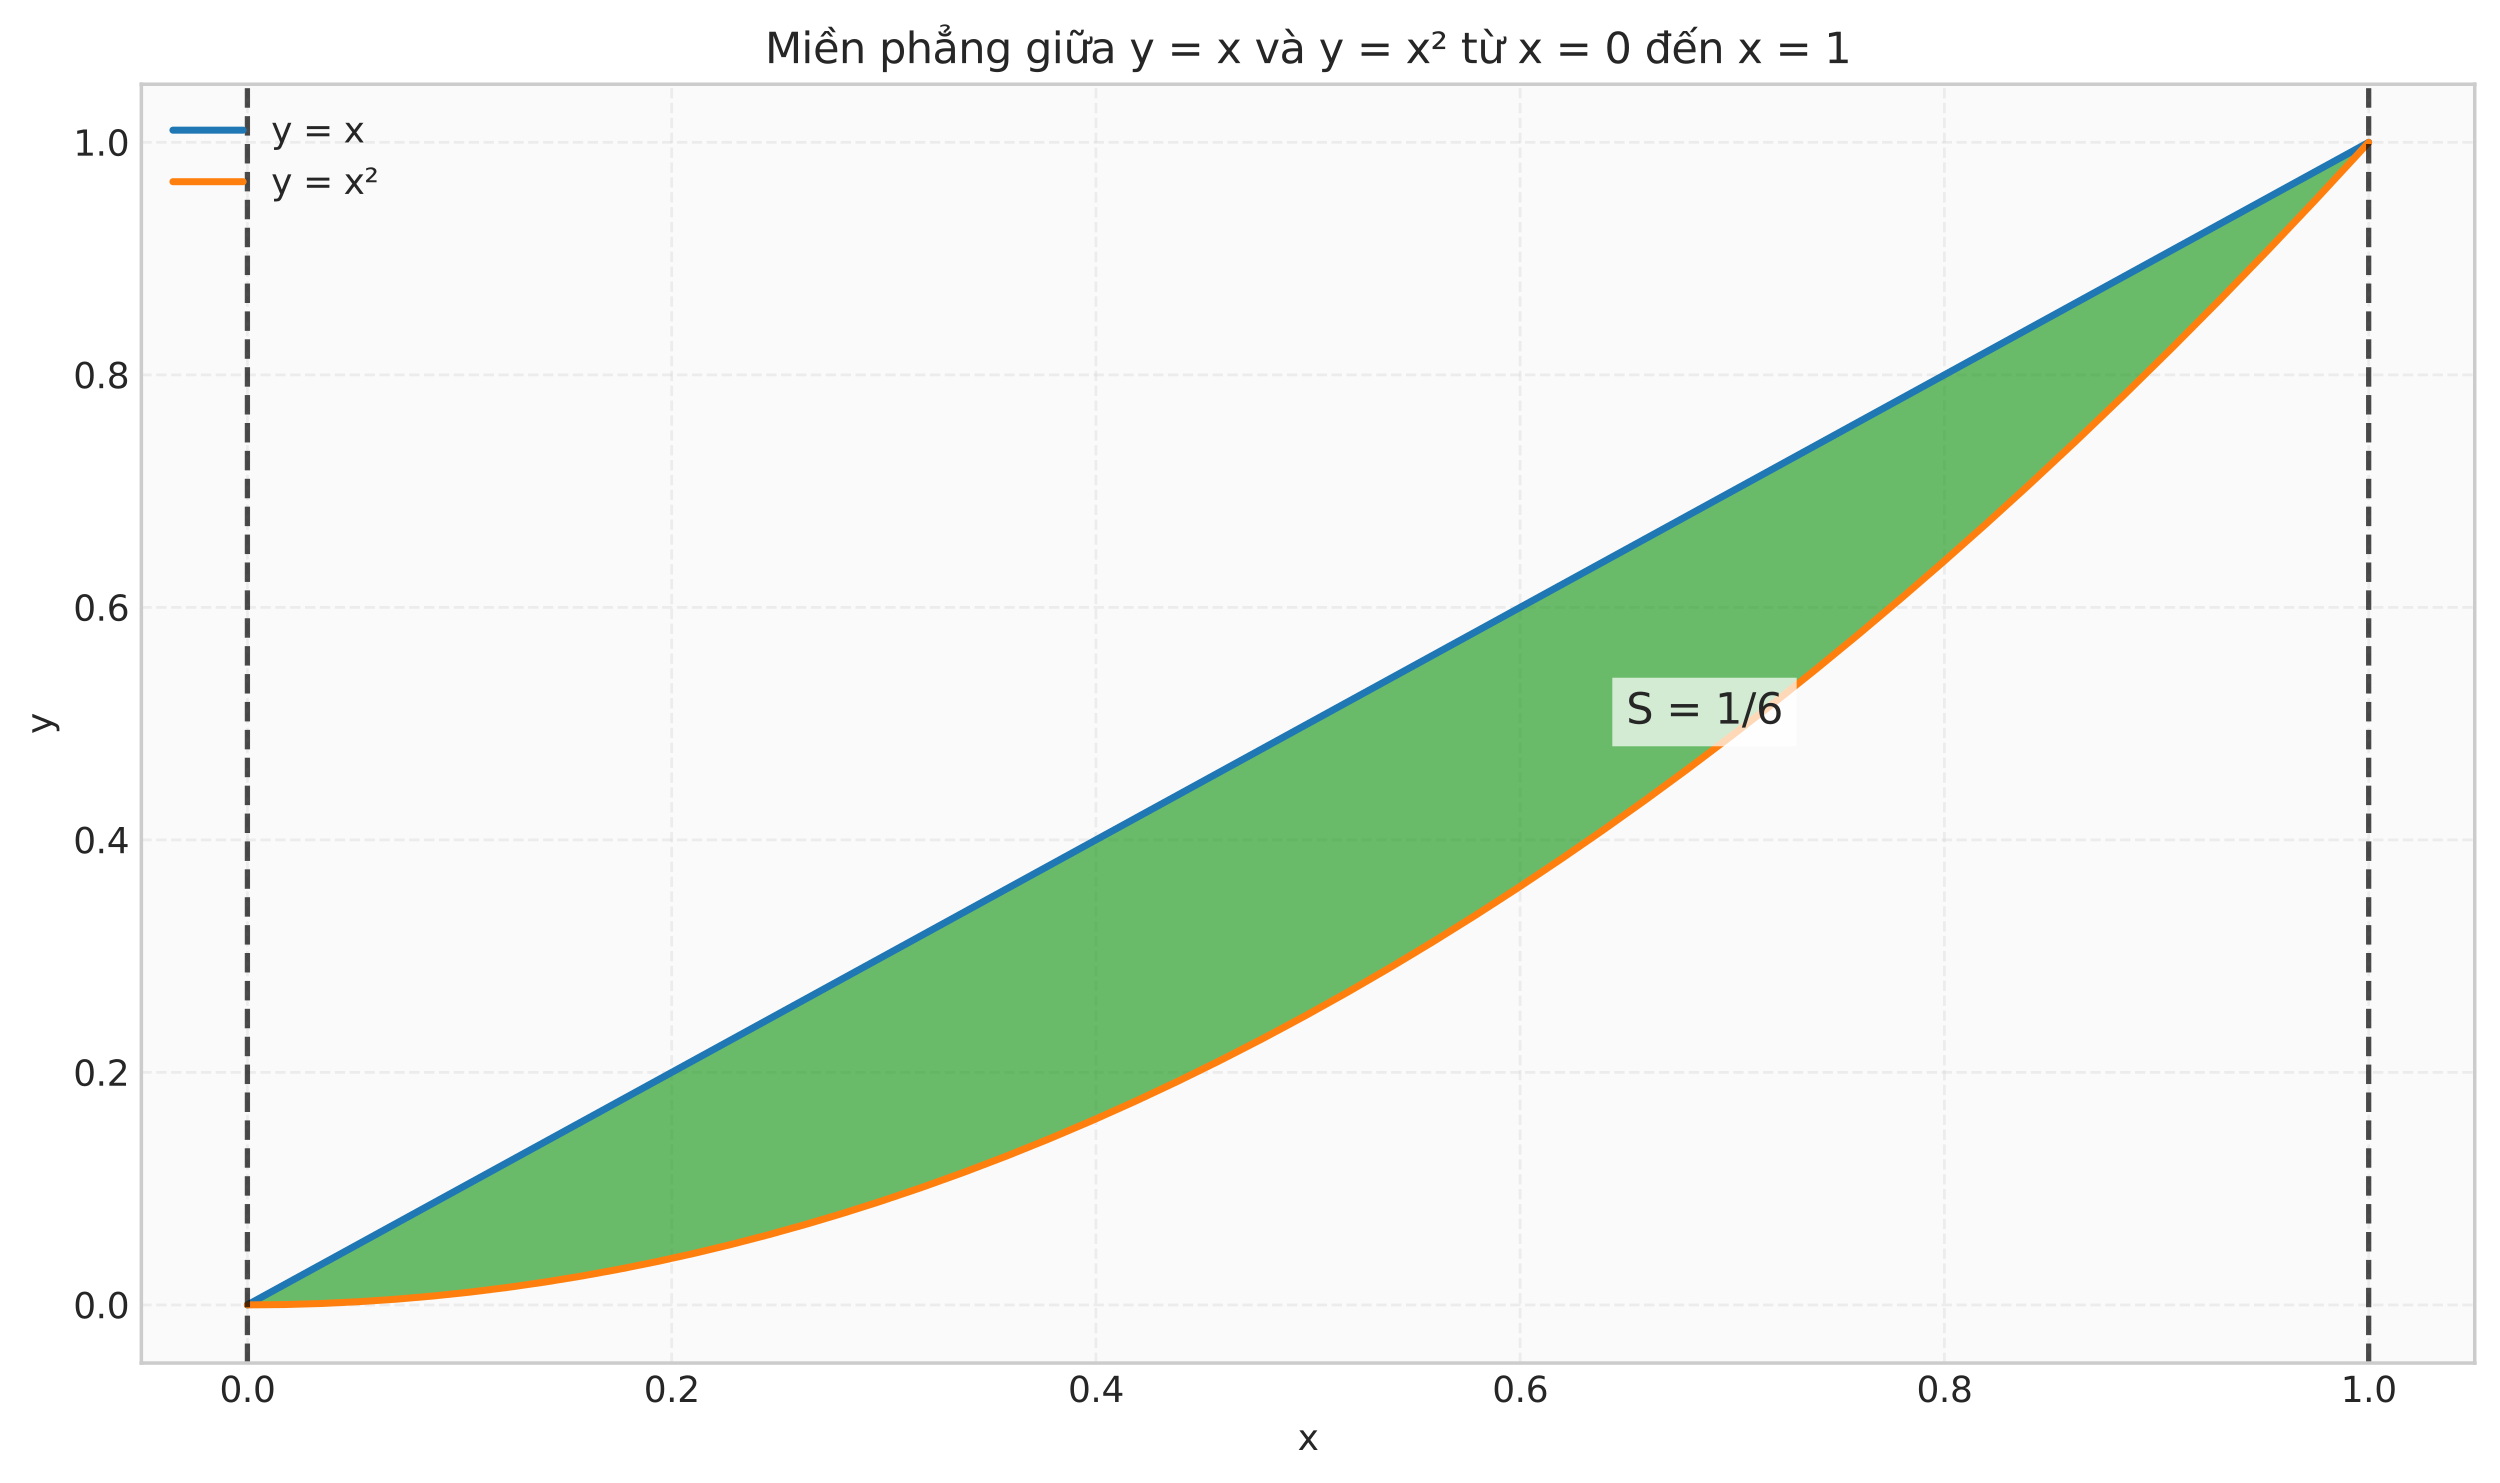 <?xml version="1.0" encoding="utf-8" standalone="no"?>
<!DOCTYPE svg PUBLIC "-//W3C//DTD SVG 1.1//EN"
  "http://www.w3.org/Graphics/SVG/1.1/DTD/svg11.dtd">
<svg xmlns:xlink="http://www.w3.org/1999/xlink" width="712.461pt" height="422.5pt" viewBox="0 0 712.461 422.5" xmlns="http://www.w3.org/2000/svg" version="1.1">
 <defs>
  <style type="text/css">*{stroke-linejoin: round; stroke-linecap: butt}</style>
 </defs>
 <g id="figure_1">
  <g id="patch_1">
   <path d="M 0 422.5 
L 712.461 422.5 
L 712.461 0 
L 0 0 
z
" style="fill: #ffffff"/>
  </g>
  <g id="axes_1">
   <g id="patch_2">
    <path d="M 40.281 388.444 
L 705.261 388.444 
L 705.261 24 
L 40.281 24 
z
" style="fill: #fafafa"/>
   </g>
   <g id="matplotlib.axis_1">
    <g id="xtick_1">
     <g id="line2d_1">
      <path d="M 70.508 388.444 
L 70.508 24 
" clip-path="url(#p17bfe58d00)" style="fill: none; stroke-dasharray: 2.96,1.28; stroke-dashoffset: 0; stroke: #cccccc; stroke-opacity: 0.3; stroke-width: 0.8"/>
     </g>
     <g id="line2d_2"/>
     <g id="text_1">
      <!-- 0.0 -->
      <g style="fill: #262626" transform="translate(62.556 399.542) scale(0.1 -0.1)">
       <defs>
        <path id="DejaVuSans-30" d="M 2034 4250 
Q 1547 4250 1301 3770 
Q 1056 3291 1056 2328 
Q 1056 1369 1301 889 
Q 1547 409 2034 409 
Q 2525 409 2770 889 
Q 3016 1369 3016 2328 
Q 3016 3291 2770 3770 
Q 2525 4250 2034 4250 
z
M 2034 4750 
Q 2819 4750 3233 4129 
Q 3647 3509 3647 2328 
Q 3647 1150 3233 529 
Q 2819 -91 2034 -91 
Q 1250 -91 836 529 
Q 422 1150 422 2328 
Q 422 3509 836 4129 
Q 1250 4750 2034 4750 
z
" transform="scale(0.016)"/>
        <path id="DejaVuSans-2e" d="M 684 794 
L 1344 794 
L 1344 0 
L 684 0 
L 684 794 
z
" transform="scale(0.016)"/>
       </defs>
       <use xlink:href="#DejaVuSans-30"/>
       <use xlink:href="#DejaVuSans-2e" transform="translate(63.623 0)"/>
       <use xlink:href="#DejaVuSans-30" transform="translate(95.41 0)"/>
      </g>
     </g>
    </g>
    <g id="xtick_2">
     <g id="line2d_3">
      <path d="M 191.413 388.444 
L 191.413 24 
" clip-path="url(#p17bfe58d00)" style="fill: none; stroke-dasharray: 2.96,1.28; stroke-dashoffset: 0; stroke: #cccccc; stroke-opacity: 0.3; stroke-width: 0.8"/>
     </g>
     <g id="line2d_4"/>
     <g id="text_2">
      <!-- 0.2 -->
      <g style="fill: #262626" transform="translate(183.462 399.542) scale(0.1 -0.1)">
       <defs>
        <path id="DejaVuSans-32" d="M 1228 531 
L 3431 531 
L 3431 0 
L 469 0 
L 469 531 
Q 828 903 1448 1529 
Q 2069 2156 2228 2338 
Q 2531 2678 2651 2914 
Q 2772 3150 2772 3378 
Q 2772 3750 2511 3984 
Q 2250 4219 1831 4219 
Q 1534 4219 1204 4116 
Q 875 4013 500 3803 
L 500 4441 
Q 881 4594 1212 4672 
Q 1544 4750 1819 4750 
Q 2544 4750 2975 4387 
Q 3406 4025 3406 3419 
Q 3406 3131 3298 2873 
Q 3191 2616 2906 2266 
Q 2828 2175 2409 1742 
Q 1991 1309 1228 531 
z
" transform="scale(0.016)"/>
       </defs>
       <use xlink:href="#DejaVuSans-30"/>
       <use xlink:href="#DejaVuSans-2e" transform="translate(63.623 0)"/>
       <use xlink:href="#DejaVuSans-32" transform="translate(95.41 0)"/>
      </g>
     </g>
    </g>
    <g id="xtick_3">
     <g id="line2d_5">
      <path d="M 312.319 388.444 
L 312.319 24 
" clip-path="url(#p17bfe58d00)" style="fill: none; stroke-dasharray: 2.96,1.28; stroke-dashoffset: 0; stroke: #cccccc; stroke-opacity: 0.3; stroke-width: 0.8"/>
     </g>
     <g id="line2d_6"/>
     <g id="text_3">
      <!-- 0.4 -->
      <g style="fill: #262626" transform="translate(304.367 399.542) scale(0.1 -0.1)">
       <defs>
        <path id="DejaVuSans-34" d="M 2419 4116 
L 825 1625 
L 2419 1625 
L 2419 4116 
z
M 2253 4666 
L 3047 4666 
L 3047 1625 
L 3713 1625 
L 3713 1100 
L 3047 1100 
L 3047 0 
L 2419 0 
L 2419 1100 
L 313 1100 
L 313 1709 
L 2253 4666 
z
" transform="scale(0.016)"/>
       </defs>
       <use xlink:href="#DejaVuSans-30"/>
       <use xlink:href="#DejaVuSans-2e" transform="translate(63.623 0)"/>
       <use xlink:href="#DejaVuSans-34" transform="translate(95.41 0)"/>
      </g>
     </g>
    </g>
    <g id="xtick_4">
     <g id="line2d_7">
      <path d="M 433.224 388.444 
L 433.224 24 
" clip-path="url(#p17bfe58d00)" style="fill: none; stroke-dasharray: 2.96,1.28; stroke-dashoffset: 0; stroke: #cccccc; stroke-opacity: 0.3; stroke-width: 0.8"/>
     </g>
     <g id="line2d_8"/>
     <g id="text_4">
      <!-- 0.6 -->
      <g style="fill: #262626" transform="translate(425.272 399.542) scale(0.1 -0.1)">
       <defs>
        <path id="DejaVuSans-36" d="M 2113 2584 
Q 1688 2584 1439 2293 
Q 1191 2003 1191 1497 
Q 1191 994 1439 701 
Q 1688 409 2113 409 
Q 2538 409 2786 701 
Q 3034 994 3034 1497 
Q 3034 2003 2786 2293 
Q 2538 2584 2113 2584 
z
M 3366 4563 
L 3366 3988 
Q 3128 4100 2886 4159 
Q 2644 4219 2406 4219 
Q 1781 4219 1451 3797 
Q 1122 3375 1075 2522 
Q 1259 2794 1537 2939 
Q 1816 3084 2150 3084 
Q 2853 3084 3261 2657 
Q 3669 2231 3669 1497 
Q 3669 778 3244 343 
Q 2819 -91 2113 -91 
Q 1303 -91 875 529 
Q 447 1150 447 2328 
Q 447 3434 972 4092 
Q 1497 4750 2381 4750 
Q 2619 4750 2861 4703 
Q 3103 4656 3366 4563 
z
" transform="scale(0.016)"/>
       </defs>
       <use xlink:href="#DejaVuSans-30"/>
       <use xlink:href="#DejaVuSans-2e" transform="translate(63.623 0)"/>
       <use xlink:href="#DejaVuSans-36" transform="translate(95.41 0)"/>
      </g>
     </g>
    </g>
    <g id="xtick_5">
     <g id="line2d_9">
      <path d="M 554.129 388.444 
L 554.129 24 
" clip-path="url(#p17bfe58d00)" style="fill: none; stroke-dasharray: 2.96,1.28; stroke-dashoffset: 0; stroke: #cccccc; stroke-opacity: 0.3; stroke-width: 0.8"/>
     </g>
     <g id="line2d_10"/>
     <g id="text_5">
      <!-- 0.8 -->
      <g style="fill: #262626" transform="translate(546.178 399.542) scale(0.1 -0.1)">
       <defs>
        <path id="DejaVuSans-38" d="M 2034 2216 
Q 1584 2216 1326 1975 
Q 1069 1734 1069 1313 
Q 1069 891 1326 650 
Q 1584 409 2034 409 
Q 2484 409 2743 651 
Q 3003 894 3003 1313 
Q 3003 1734 2745 1975 
Q 2488 2216 2034 2216 
z
M 1403 2484 
Q 997 2584 770 2862 
Q 544 3141 544 3541 
Q 544 4100 942 4425 
Q 1341 4750 2034 4750 
Q 2731 4750 3128 4425 
Q 3525 4100 3525 3541 
Q 3525 3141 3298 2862 
Q 3072 2584 2669 2484 
Q 3125 2378 3379 2068 
Q 3634 1759 3634 1313 
Q 3634 634 3220 271 
Q 2806 -91 2034 -91 
Q 1263 -91 848 271 
Q 434 634 434 1313 
Q 434 1759 690 2068 
Q 947 2378 1403 2484 
z
M 1172 3481 
Q 1172 3119 1398 2916 
Q 1625 2713 2034 2713 
Q 2441 2713 2670 2916 
Q 2900 3119 2900 3481 
Q 2900 3844 2670 4047 
Q 2441 4250 2034 4250 
Q 1625 4250 1398 4047 
Q 1172 3844 1172 3481 
z
" transform="scale(0.016)"/>
       </defs>
       <use xlink:href="#DejaVuSans-30"/>
       <use xlink:href="#DejaVuSans-2e" transform="translate(63.623 0)"/>
       <use xlink:href="#DejaVuSans-38" transform="translate(95.41 0)"/>
      </g>
     </g>
    </g>
    <g id="xtick_6">
     <g id="line2d_11">
      <path d="M 675.035 388.444 
L 675.035 24 
" clip-path="url(#p17bfe58d00)" style="fill: none; stroke-dasharray: 2.96,1.28; stroke-dashoffset: 0; stroke: #cccccc; stroke-opacity: 0.3; stroke-width: 0.8"/>
     </g>
     <g id="line2d_12"/>
     <g id="text_6">
      <!-- 1.0 -->
      <g style="fill: #262626" transform="translate(667.083 399.542) scale(0.1 -0.1)">
       <defs>
        <path id="DejaVuSans-31" d="M 794 531 
L 1825 531 
L 1825 4091 
L 703 3866 
L 703 4441 
L 1819 4666 
L 2450 4666 
L 2450 531 
L 3481 531 
L 3481 0 
L 794 0 
L 794 531 
z
" transform="scale(0.016)"/>
       </defs>
       <use xlink:href="#DejaVuSans-31"/>
       <use xlink:href="#DejaVuSans-2e" transform="translate(63.623 0)"/>
       <use xlink:href="#DejaVuSans-30" transform="translate(95.41 0)"/>
      </g>
     </g>
    </g>
    <g id="text_7">
     <!-- x -->
     <g style="fill: #262626" transform="translate(369.812 413.22) scale(0.1 -0.1)">
      <defs>
       <path id="DejaVuSans-78" d="M 3513 3500 
L 2247 1797 
L 3578 0 
L 2900 0 
L 1881 1375 
L 863 0 
L 184 0 
L 1544 1831 
L 300 3500 
L 978 3500 
L 1906 2253 
L 2834 3500 
L 3513 3500 
z
" transform="scale(0.016)"/>
      </defs>
      <use xlink:href="#DejaVuSans-78"/>
     </g>
    </g>
   </g>
   <g id="matplotlib.axis_2">
    <g id="ytick_1">
     <g id="line2d_13">
      <path d="M 40.281 371.878 
L 705.261 371.878 
" clip-path="url(#p17bfe58d00)" style="fill: none; stroke-dasharray: 2.96,1.28; stroke-dashoffset: 0; stroke: #cccccc; stroke-opacity: 0.3; stroke-width: 0.8"/>
     </g>
     <g id="line2d_14"/>
     <g id="text_8">
      <!-- 0.0 -->
      <g style="fill: #262626" transform="translate(20.878 375.677) scale(0.1 -0.1)">
       <use xlink:href="#DejaVuSans-30"/>
       <use xlink:href="#DejaVuSans-2e" transform="translate(63.623 0)"/>
       <use xlink:href="#DejaVuSans-30" transform="translate(95.41 0)"/>
      </g>
     </g>
    </g>
    <g id="ytick_2">
     <g id="line2d_15">
      <path d="M 40.281 305.616 
L 705.261 305.616 
" clip-path="url(#p17bfe58d00)" style="fill: none; stroke-dasharray: 2.96,1.28; stroke-dashoffset: 0; stroke: #cccccc; stroke-opacity: 0.3; stroke-width: 0.8"/>
     </g>
     <g id="line2d_16"/>
     <g id="text_9">
      <!-- 0.2 -->
      <g style="fill: #262626" transform="translate(20.878 309.415) scale(0.1 -0.1)">
       <use xlink:href="#DejaVuSans-30"/>
       <use xlink:href="#DejaVuSans-2e" transform="translate(63.623 0)"/>
       <use xlink:href="#DejaVuSans-32" transform="translate(95.41 0)"/>
      </g>
     </g>
    </g>
    <g id="ytick_3">
     <g id="line2d_17">
      <path d="M 40.281 239.353 
L 705.261 239.353 
" clip-path="url(#p17bfe58d00)" style="fill: none; stroke-dasharray: 2.96,1.28; stroke-dashoffset: 0; stroke: #cccccc; stroke-opacity: 0.3; stroke-width: 0.8"/>
     </g>
     <g id="line2d_18"/>
     <g id="text_10">
      <!-- 0.4 -->
      <g style="fill: #262626" transform="translate(20.878 243.152) scale(0.1 -0.1)">
       <use xlink:href="#DejaVuSans-30"/>
       <use xlink:href="#DejaVuSans-2e" transform="translate(63.623 0)"/>
       <use xlink:href="#DejaVuSans-34" transform="translate(95.41 0)"/>
      </g>
     </g>
    </g>
    <g id="ytick_4">
     <g id="line2d_19">
      <path d="M 40.281 173.091 
L 705.261 173.091 
" clip-path="url(#p17bfe58d00)" style="fill: none; stroke-dasharray: 2.96,1.28; stroke-dashoffset: 0; stroke: #cccccc; stroke-opacity: 0.3; stroke-width: 0.8"/>
     </g>
     <g id="line2d_20"/>
     <g id="text_11">
      <!-- 0.6 -->
      <g style="fill: #262626" transform="translate(20.878 176.89) scale(0.1 -0.1)">
       <use xlink:href="#DejaVuSans-30"/>
       <use xlink:href="#DejaVuSans-2e" transform="translate(63.623 0)"/>
       <use xlink:href="#DejaVuSans-36" transform="translate(95.41 0)"/>
      </g>
     </g>
    </g>
    <g id="ytick_5">
     <g id="line2d_21">
      <path d="M 40.281 106.828 
L 705.261 106.828 
" clip-path="url(#p17bfe58d00)" style="fill: none; stroke-dasharray: 2.96,1.28; stroke-dashoffset: 0; stroke: #cccccc; stroke-opacity: 0.3; stroke-width: 0.8"/>
     </g>
     <g id="line2d_22"/>
     <g id="text_12">
      <!-- 0.8 -->
      <g style="fill: #262626" transform="translate(20.878 110.627) scale(0.1 -0.1)">
       <use xlink:href="#DejaVuSans-30"/>
       <use xlink:href="#DejaVuSans-2e" transform="translate(63.623 0)"/>
       <use xlink:href="#DejaVuSans-38" transform="translate(95.41 0)"/>
      </g>
     </g>
    </g>
    <g id="ytick_6">
     <g id="line2d_23">
      <path d="M 40.281 40.566 
L 705.261 40.566 
" clip-path="url(#p17bfe58d00)" style="fill: none; stroke-dasharray: 2.96,1.28; stroke-dashoffset: 0; stroke: #cccccc; stroke-opacity: 0.3; stroke-width: 0.8"/>
     </g>
     <g id="line2d_24"/>
     <g id="text_13">
      <!-- 1.0 -->
      <g style="fill: #262626" transform="translate(20.878 44.365) scale(0.1 -0.1)">
       <use xlink:href="#DejaVuSans-31"/>
       <use xlink:href="#DejaVuSans-2e" transform="translate(63.623 0)"/>
       <use xlink:href="#DejaVuSans-30" transform="translate(95.41 0)"/>
      </g>
     </g>
    </g>
    <g id="text_14">
     <!-- y -->
     <g style="fill: #262626" transform="translate(14.798 209.181) rotate(-90) scale(0.1 -0.1)">
      <defs>
       <path id="DejaVuSans-79" d="M 2059 -325 
Q 1816 -950 1584 -1140 
Q 1353 -1331 966 -1331 
L 506 -1331 
L 506 -850 
L 844 -850 
Q 1081 -850 1212 -737 
Q 1344 -625 1503 -206 
L 1606 56 
L 191 3500 
L 800 3500 
L 1894 763 
L 2988 3500 
L 3597 3500 
L 2059 -325 
z
" transform="scale(0.016)"/>
      </defs>
      <use xlink:href="#DejaVuSans-79"/>
     </g>
    </g>
   </g>
   <g id="FillBetweenPolyCollection_1">
    <defs>
     <path id="mf597a657ab" d="M 70.508 -50.622 
L 70.508 -50.622 
L 72.023 -51.452 
L 73.538 -52.283 
L 75.053 -53.113 
L 76.568 -53.943 
L 78.083 -54.774 
L 79.598 -55.604 
L 81.113 -56.434 
L 82.628 -57.265 
L 84.144 -58.095 
L 85.659 -58.925 
L 87.174 -59.756 
L 88.689 -60.586 
L 90.204 -61.417 
L 91.719 -62.247 
L 93.234 -63.077 
L 94.749 -63.908 
L 96.264 -64.738 
L 97.78 -65.568 
L 99.295 -66.399 
L 100.81 -67.229 
L 102.325 -68.059 
L 103.84 -68.89 
L 105.355 -69.72 
L 106.87 -70.55 
L 108.385 -71.381 
L 109.9 -72.211 
L 111.415 -73.042 
L 112.931 -73.872 
L 114.446 -74.702 
L 115.961 -75.533 
L 117.476 -76.363 
L 118.991 -77.193 
L 120.506 -78.024 
L 122.021 -78.854 
L 123.536 -79.684 
L 125.051 -80.515 
L 126.567 -81.345 
L 128.082 -82.175 
L 129.597 -83.006 
L 131.112 -83.836 
L 132.627 -84.667 
L 134.142 -85.497 
L 135.657 -86.327 
L 137.172 -87.158 
L 138.687 -87.988 
L 140.202 -88.818 
L 141.718 -89.649 
L 143.233 -90.479 
L 144.748 -91.309 
L 146.263 -92.14 
L 147.778 -92.97 
L 149.293 -93.8 
L 150.808 -94.631 
L 152.323 -95.461 
L 153.838 -96.292 
L 155.354 -97.122 
L 156.869 -97.952 
L 158.384 -98.783 
L 159.899 -99.613 
L 161.414 -100.443 
L 162.929 -101.274 
L 164.444 -102.104 
L 165.959 -102.934 
L 167.474 -103.765 
L 168.989 -104.595 
L 170.505 -105.425 
L 172.02 -106.256 
L 173.535 -107.086 
L 175.05 -107.917 
L 176.565 -108.747 
L 178.08 -109.577 
L 179.595 -110.408 
L 181.11 -111.238 
L 182.625 -112.068 
L 184.141 -112.899 
L 185.656 -113.729 
L 187.171 -114.559 
L 188.686 -115.39 
L 190.201 -116.22 
L 191.716 -117.05 
L 193.231 -117.881 
L 194.746 -118.711 
L 196.261 -119.542 
L 197.777 -120.372 
L 199.292 -121.202 
L 200.807 -122.033 
L 202.322 -122.863 
L 203.837 -123.693 
L 205.352 -124.524 
L 206.867 -125.354 
L 208.382 -126.184 
L 209.897 -127.015 
L 211.412 -127.845 
L 212.928 -128.675 
L 214.443 -129.506 
L 215.958 -130.336 
L 217.473 -131.167 
L 218.988 -131.997 
L 220.503 -132.827 
L 222.018 -133.658 
L 223.533 -134.488 
L 225.048 -135.318 
L 226.564 -136.149 
L 228.079 -136.979 
L 229.594 -137.809 
L 231.109 -138.64 
L 232.624 -139.47 
L 234.139 -140.3 
L 235.654 -141.131 
L 237.169 -141.961 
L 238.684 -142.792 
L 240.199 -143.622 
L 241.715 -144.452 
L 243.23 -145.283 
L 244.745 -146.113 
L 246.26 -146.943 
L 247.775 -147.774 
L 249.29 -148.604 
L 250.805 -149.434 
L 252.32 -150.265 
L 253.835 -151.095 
L 255.351 -151.925 
L 256.866 -152.756 
L 258.381 -153.586 
L 259.896 -154.417 
L 261.411 -155.247 
L 262.926 -156.077 
L 264.441 -156.908 
L 265.956 -157.738 
L 267.471 -158.568 
L 268.986 -159.399 
L 270.502 -160.229 
L 272.017 -161.059 
L 273.532 -161.89 
L 275.047 -162.72 
L 276.562 -163.55 
L 278.077 -164.381 
L 279.592 -165.211 
L 281.107 -166.042 
L 282.622 -166.872 
L 284.138 -167.702 
L 285.653 -168.533 
L 287.168 -169.363 
L 288.683 -170.193 
L 290.198 -171.024 
L 291.713 -171.854 
L 293.228 -172.684 
L 294.743 -173.515 
L 296.258 -174.345 
L 297.774 -175.175 
L 299.289 -176.006 
L 300.804 -176.836 
L 302.319 -177.667 
L 303.834 -178.497 
L 305.349 -179.327 
L 306.864 -180.158 
L 308.379 -180.988 
L 309.894 -181.818 
L 311.409 -182.649 
L 312.925 -183.479 
L 314.44 -184.309 
L 315.955 -185.14 
L 317.47 -185.97 
L 318.985 -186.8 
L 320.5 -187.631 
L 322.015 -188.461 
L 323.53 -189.292 
L 325.045 -190.122 
L 326.561 -190.952 
L 328.076 -191.783 
L 329.591 -192.613 
L 331.106 -193.443 
L 332.621 -194.274 
L 334.136 -195.104 
L 335.651 -195.934 
L 337.166 -196.765 
L 338.681 -197.595 
L 340.196 -198.425 
L 341.712 -199.256 
L 343.227 -200.086 
L 344.742 -200.917 
L 346.257 -201.747 
L 347.772 -202.577 
L 349.287 -203.408 
L 350.802 -204.238 
L 352.317 -205.068 
L 353.832 -205.899 
L 355.348 -206.729 
L 356.863 -207.559 
L 358.378 -208.39 
L 359.893 -209.22 
L 361.408 -210.05 
L 362.923 -210.881 
L 364.438 -211.711 
L 365.953 -212.542 
L 367.468 -213.372 
L 368.983 -214.202 
L 370.499 -215.033 
L 372.014 -215.863 
L 373.529 -216.693 
L 375.044 -217.524 
L 376.559 -218.354 
L 378.074 -219.184 
L 379.589 -220.015 
L 381.104 -220.845 
L 382.619 -221.675 
L 384.135 -222.506 
L 385.65 -223.336 
L 387.165 -224.167 
L 388.68 -224.997 
L 390.195 -225.827 
L 391.71 -226.658 
L 393.225 -227.488 
L 394.74 -228.318 
L 396.255 -229.149 
L 397.77 -229.979 
L 399.286 -230.809 
L 400.801 -231.64 
L 402.316 -232.47 
L 403.831 -233.3 
L 405.346 -234.131 
L 406.861 -234.961 
L 408.376 -235.792 
L 409.891 -236.622 
L 411.406 -237.452 
L 412.922 -238.283 
L 414.437 -239.113 
L 415.952 -239.943 
L 417.467 -240.774 
L 418.982 -241.604 
L 420.497 -242.434 
L 422.012 -243.265 
L 423.527 -244.095 
L 425.042 -244.925 
L 426.558 -245.756 
L 428.073 -246.586 
L 429.588 -247.417 
L 431.103 -248.247 
L 432.618 -249.077 
L 434.133 -249.908 
L 435.648 -250.738 
L 437.163 -251.568 
L 438.678 -252.399 
L 440.193 -253.229 
L 441.709 -254.059 
L 443.224 -254.89 
L 444.739 -255.72 
L 446.254 -256.55 
L 447.769 -257.381 
L 449.284 -258.211 
L 450.799 -259.042 
L 452.314 -259.872 
L 453.829 -260.702 
L 455.345 -261.533 
L 456.86 -262.363 
L 458.375 -263.193 
L 459.89 -264.024 
L 461.405 -264.854 
L 462.92 -265.684 
L 464.435 -266.515 
L 465.95 -267.345 
L 467.465 -268.175 
L 468.98 -269.006 
L 470.496 -269.836 
L 472.011 -270.667 
L 473.526 -271.497 
L 475.041 -272.327 
L 476.556 -273.158 
L 478.071 -273.988 
L 479.586 -274.818 
L 481.101 -275.649 
L 482.616 -276.479 
L 484.132 -277.309 
L 485.647 -278.14 
L 487.162 -278.97 
L 488.677 -279.8 
L 490.192 -280.631 
L 491.707 -281.461 
L 493.222 -282.292 
L 494.737 -283.122 
L 496.252 -283.952 
L 497.767 -284.783 
L 499.283 -285.613 
L 500.798 -286.443 
L 502.313 -287.274 
L 503.828 -288.104 
L 505.343 -288.934 
L 506.858 -289.765 
L 508.373 -290.595 
L 509.888 -291.425 
L 511.403 -292.256 
L 512.919 -293.086 
L 514.434 -293.917 
L 515.949 -294.747 
L 517.464 -295.577 
L 518.979 -296.408 
L 520.494 -297.238 
L 522.009 -298.068 
L 523.524 -298.899 
L 525.039 -299.729 
L 526.555 -300.559 
L 528.07 -301.39 
L 529.585 -302.22 
L 531.1 -303.05 
L 532.615 -303.881 
L 534.13 -304.711 
L 535.645 -305.542 
L 537.16 -306.372 
L 538.675 -307.202 
L 540.19 -308.033 
L 541.706 -308.863 
L 543.221 -309.693 
L 544.736 -310.524 
L 546.251 -311.354 
L 547.766 -312.184 
L 549.281 -313.015 
L 550.796 -313.845 
L 552.311 -314.675 
L 553.826 -315.506 
L 555.342 -316.336 
L 556.857 -317.167 
L 558.372 -317.997 
L 559.887 -318.827 
L 561.402 -319.658 
L 562.917 -320.488 
L 564.432 -321.318 
L 565.947 -322.149 
L 567.462 -322.979 
L 568.977 -323.809 
L 570.493 -324.64 
L 572.008 -325.47 
L 573.523 -326.3 
L 575.038 -327.131 
L 576.553 -327.961 
L 578.068 -328.792 
L 579.583 -329.622 
L 581.098 -330.452 
L 582.613 -331.283 
L 584.129 -332.113 
L 585.644 -332.943 
L 587.159 -333.774 
L 588.674 -334.604 
L 590.189 -335.434 
L 591.704 -336.265 
L 593.219 -337.095 
L 594.734 -337.925 
L 596.249 -338.756 
L 597.764 -339.586 
L 599.28 -340.417 
L 600.795 -341.247 
L 602.31 -342.077 
L 603.825 -342.908 
L 605.34 -343.738 
L 606.855 -344.568 
L 608.37 -345.399 
L 609.885 -346.229 
L 611.4 -347.059 
L 612.916 -347.89 
L 614.431 -348.72 
L 615.946 -349.55 
L 617.461 -350.381 
L 618.976 -351.211 
L 620.491 -352.042 
L 622.006 -352.872 
L 623.521 -353.702 
L 625.036 -354.533 
L 626.551 -355.363 
L 628.067 -356.193 
L 629.582 -357.024 
L 631.097 -357.854 
L 632.612 -358.684 
L 634.127 -359.515 
L 635.642 -360.345 
L 637.157 -361.175 
L 638.672 -362.006 
L 640.187 -362.836 
L 641.703 -363.667 
L 643.218 -364.497 
L 644.733 -365.327 
L 646.248 -366.158 
L 647.763 -366.988 
L 649.278 -367.818 
L 650.793 -368.649 
L 652.308 -369.479 
L 653.823 -370.309 
L 655.339 -371.14 
L 656.854 -371.97 
L 658.369 -372.8 
L 659.884 -373.631 
L 661.399 -374.461 
L 662.914 -375.292 
L 664.429 -376.122 
L 665.944 -376.952 
L 667.459 -377.783 
L 668.974 -378.613 
L 670.49 -379.443 
L 672.005 -380.274 
L 673.52 -381.104 
L 675.035 -381.934 
L 675.035 -381.934 
L 675.035 -381.934 
L 673.52 -380.276 
L 672.005 -378.621 
L 670.49 -376.971 
L 668.974 -375.325 
L 667.459 -373.683 
L 665.944 -372.045 
L 664.429 -370.411 
L 662.914 -368.782 
L 661.399 -367.157 
L 659.884 -365.535 
L 658.369 -363.918 
L 656.854 -362.305 
L 655.339 -360.697 
L 653.823 -359.092 
L 652.308 -357.492 
L 650.793 -355.896 
L 649.278 -354.304 
L 647.763 -352.716 
L 646.248 -351.132 
L 644.733 -349.553 
L 643.218 -347.977 
L 641.703 -346.406 
L 640.187 -344.839 
L 638.672 -343.276 
L 637.157 -341.717 
L 635.642 -340.163 
L 634.127 -338.612 
L 632.612 -337.066 
L 631.097 -335.524 
L 629.582 -333.986 
L 628.067 -332.452 
L 626.551 -330.923 
L 625.036 -329.397 
L 623.521 -327.876 
L 622.006 -326.359 
L 620.491 -324.846 
L 618.976 -323.337 
L 617.461 -321.832 
L 615.946 -320.332 
L 614.431 -318.836 
L 612.916 -317.343 
L 611.4 -315.855 
L 609.885 -314.372 
L 608.37 -312.892 
L 606.855 -311.416 
L 605.34 -309.945 
L 603.825 -308.478 
L 602.31 -307.015 
L 600.795 -305.556 
L 599.28 -304.101 
L 597.764 -302.651 
L 596.249 -301.205 
L 594.734 -299.762 
L 593.219 -298.324 
L 591.704 -296.89 
L 590.189 -295.461 
L 588.674 -294.035 
L 587.159 -292.614 
L 585.644 -291.197 
L 584.129 -289.783 
L 582.613 -288.375 
L 581.098 -286.97 
L 579.583 -285.569 
L 578.068 -284.173 
L 576.553 -282.781 
L 575.038 -281.392 
L 573.523 -280.009 
L 572.008 -278.629 
L 570.493 -277.253 
L 568.977 -275.882 
L 567.462 -274.514 
L 565.947 -273.151 
L 564.432 -271.792 
L 562.917 -270.438 
L 561.402 -269.087 
L 559.887 -267.74 
L 558.372 -266.398 
L 556.857 -265.06 
L 555.342 -263.726 
L 553.826 -262.396 
L 552.311 -261.071 
L 550.796 -259.749 
L 549.281 -258.432 
L 547.766 -257.119 
L 546.251 -255.81 
L 544.736 -254.505 
L 543.221 -253.204 
L 541.706 -251.908 
L 540.19 -250.615 
L 538.675 -249.327 
L 537.16 -248.043 
L 535.645 -246.763 
L 534.13 -245.487 
L 532.615 -244.216 
L 531.1 -242.948 
L 529.585 -241.685 
L 528.07 -240.426 
L 526.555 -239.171 
L 525.039 -237.92 
L 523.524 -236.674 
L 522.009 -235.431 
L 520.494 -234.193 
L 518.979 -232.959 
L 517.464 -231.729 
L 515.949 -230.503 
L 514.434 -229.282 
L 512.919 -228.064 
L 511.403 -226.851 
L 509.888 -225.642 
L 508.373 -224.437 
L 506.858 -223.236 
L 505.343 -222.04 
L 503.828 -220.847 
L 502.313 -219.659 
L 500.798 -218.475 
L 499.283 -217.295 
L 497.767 -216.119 
L 496.252 -214.947 
L 494.737 -213.78 
L 493.222 -212.616 
L 491.707 -211.457 
L 490.192 -210.302 
L 488.677 -209.151 
L 487.162 -208.005 
L 485.647 -206.862 
L 484.132 -205.724 
L 482.616 -204.59 
L 481.101 -203.46 
L 479.586 -202.334 
L 478.071 -201.212 
L 476.556 -200.094 
L 475.041 -198.981 
L 473.526 -197.872 
L 472.011 -196.767 
L 470.496 -195.666 
L 468.98 -194.569 
L 467.465 -193.477 
L 465.95 -192.388 
L 464.435 -191.304 
L 462.92 -190.224 
L 461.405 -189.148 
L 459.89 -188.076 
L 458.375 -187.009 
L 456.86 -185.945 
L 455.345 -184.886 
L 453.829 -183.831 
L 452.314 -182.78 
L 450.799 -181.733 
L 449.284 -180.69 
L 447.769 -179.652 
L 446.254 -178.618 
L 444.739 -177.587 
L 443.224 -176.561 
L 441.709 -175.54 
L 440.193 -174.522 
L 438.678 -173.508 
L 437.163 -172.499 
L 435.648 -171.494 
L 434.133 -170.493 
L 432.618 -169.496 
L 431.103 -168.503 
L 429.588 -167.515 
L 428.073 -166.531 
L 426.558 -165.55 
L 425.042 -164.574 
L 423.527 -163.602 
L 422.012 -162.635 
L 420.497 -161.671 
L 418.982 -160.712 
L 417.467 -159.757 
L 415.952 -158.806 
L 414.437 -157.859 
L 412.922 -156.916 
L 411.406 -155.977 
L 409.891 -155.043 
L 408.376 -154.113 
L 406.861 -153.187 
L 405.346 -152.265 
L 403.831 -151.347 
L 402.316 -150.433 
L 400.801 -149.524 
L 399.286 -148.619 
L 397.77 -147.717 
L 396.255 -146.821 
L 394.74 -145.928 
L 393.225 -145.039 
L 391.71 -144.155 
L 390.195 -143.274 
L 388.68 -142.398 
L 387.165 -141.526 
L 385.65 -140.658 
L 384.135 -139.795 
L 382.619 -138.935 
L 381.104 -138.08 
L 379.589 -137.229 
L 378.074 -136.382 
L 376.559 -135.539 
L 375.044 -134.7 
L 373.529 -133.866 
L 372.014 -133.035 
L 370.499 -132.209 
L 368.983 -131.387 
L 367.468 -130.569 
L 365.953 -129.756 
L 364.438 -128.946 
L 362.923 -128.141 
L 361.408 -127.339 
L 359.893 -126.542 
L 358.378 -125.749 
L 356.863 -124.961 
L 355.348 -124.176 
L 353.832 -123.396 
L 352.317 -122.619 
L 350.802 -121.847 
L 349.287 -121.079 
L 347.772 -120.316 
L 346.257 -119.556 
L 344.742 -118.801 
L 343.227 -118.049 
L 341.712 -117.302 
L 340.196 -116.559 
L 338.681 -115.821 
L 337.166 -115.086 
L 335.651 -114.355 
L 334.136 -113.629 
L 332.621 -112.907 
L 331.106 -112.189 
L 329.591 -111.475 
L 328.076 -110.766 
L 326.561 -110.06 
L 325.045 -109.359 
L 323.53 -108.662 
L 322.015 -107.969 
L 320.5 -107.28 
L 318.985 -106.595 
L 317.47 -105.915 
L 315.955 -105.238 
L 314.44 -104.566 
L 312.925 -103.898 
L 311.409 -103.234 
L 309.894 -102.574 
L 308.379 -101.919 
L 306.864 -101.267 
L 305.349 -100.62 
L 303.834 -99.977 
L 302.319 -99.338 
L 300.804 -98.704 
L 299.289 -98.073 
L 297.774 -97.447 
L 296.258 -96.824 
L 294.743 -96.206 
L 293.228 -95.592 
L 291.713 -94.983 
L 290.198 -94.377 
L 288.683 -93.775 
L 287.168 -93.178 
L 285.653 -92.585 
L 284.138 -91.996 
L 282.622 -91.411 
L 281.107 -90.831 
L 279.592 -90.254 
L 278.077 -89.682 
L 276.562 -89.114 
L 275.047 -88.55 
L 273.532 -87.99 
L 272.017 -87.434 
L 270.502 -86.883 
L 268.986 -86.336 
L 267.471 -85.792 
L 265.956 -85.253 
L 264.441 -84.719 
L 262.926 -84.188 
L 261.411 -83.661 
L 259.896 -83.139 
L 258.381 -82.621 
L 256.866 -82.107 
L 255.351 -81.597 
L 253.835 -81.091 
L 252.32 -80.59 
L 250.805 -80.092 
L 249.29 -79.599 
L 247.775 -79.11 
L 246.26 -78.625 
L 244.745 -78.144 
L 243.23 -77.668 
L 241.715 -77.195 
L 240.199 -76.727 
L 238.684 -76.263 
L 237.169 -75.803 
L 235.654 -75.347 
L 234.139 -74.896 
L 232.624 -74.448 
L 231.109 -74.005 
L 229.594 -73.566 
L 228.079 -73.131 
L 226.564 -72.7 
L 225.048 -72.274 
L 223.533 -71.851 
L 222.018 -71.433 
L 220.503 -71.019 
L 218.988 -70.609 
L 217.473 -70.203 
L 215.958 -69.801 
L 214.443 -69.404 
L 212.928 -69.01 
L 211.412 -68.621 
L 209.897 -68.236 
L 208.382 -67.855 
L 206.867 -67.479 
L 205.352 -67.106 
L 203.837 -66.738 
L 202.322 -66.374 
L 200.807 -66.014 
L 199.292 -65.658 
L 197.777 -65.306 
L 196.261 -64.959 
L 194.746 -64.615 
L 193.231 -64.276 
L 191.716 -63.941 
L 190.201 -63.61 
L 188.686 -63.283 
L 187.171 -62.961 
L 185.656 -62.642 
L 184.141 -62.328 
L 182.625 -62.018 
L 181.11 -61.712 
L 179.595 -61.41 
L 178.08 -61.113 
L 176.565 -60.819 
L 175.05 -60.53 
L 173.535 -60.245 
L 172.02 -59.964 
L 170.505 -59.687 
L 168.989 -59.415 
L 167.474 -59.146 
L 165.959 -58.882 
L 164.444 -58.622 
L 162.929 -58.366 
L 161.414 -58.114 
L 159.899 -57.866 
L 158.384 -57.623 
L 156.869 -57.383 
L 155.354 -57.148 
L 153.838 -56.917 
L 152.323 -56.69 
L 150.808 -56.468 
L 149.293 -56.249 
L 147.778 -56.035 
L 146.263 -55.825 
L 144.748 -55.619 
L 143.233 -55.417 
L 141.718 -55.219 
L 140.202 -55.025 
L 138.687 -54.836 
L 137.172 -54.651 
L 135.657 -54.47 
L 134.142 -54.293 
L 132.627 -54.12 
L 131.112 -53.952 
L 129.597 -53.787 
L 128.082 -53.627 
L 126.567 -53.471 
L 125.051 -53.319 
L 123.536 -53.171 
L 122.021 -53.028 
L 120.506 -52.888 
L 118.991 -52.753 
L 117.476 -52.622 
L 115.961 -52.495 
L 114.446 -52.372 
L 112.931 -52.253 
L 111.415 -52.139 
L 109.9 -52.029 
L 108.385 -51.923 
L 106.87 -51.821 
L 105.355 -51.723 
L 103.84 -51.629 
L 102.325 -51.54 
L 100.81 -51.454 
L 99.295 -51.373 
L 97.78 -51.296 
L 96.264 -51.223 
L 94.749 -51.155 
L 93.234 -51.09 
L 91.719 -51.03 
L 90.204 -50.974 
L 88.689 -50.922 
L 87.174 -50.874 
L 85.659 -50.83 
L 84.144 -50.79 
L 82.628 -50.755 
L 81.113 -50.724 
L 79.598 -50.697 
L 78.083 -50.674 
L 76.568 -50.655 
L 75.053 -50.641 
L 73.538 -50.63 
L 72.023 -50.624 
L 70.508 -50.622 
z
" style="stroke: #2ca02c; stroke-opacity: 0.7"/>
    </defs>
    <g clip-path="url(#p17bfe58d00)">
     <use xlink:href="#mf597a657ab" x="0" y="422.5" style="fill: #2ca02c; fill-opacity: 0.7; stroke: #2ca02c; stroke-opacity: 0.7"/>
    </g>
   </g>
   <g id="line2d_25">
    <path d="M 70.508 371.878 
L 675.035 40.566 
L 675.035 40.566 
" clip-path="url(#p17bfe58d00)" style="fill: none; stroke: #1f77b4; stroke-width: 2; stroke-linecap: round"/>
   </g>
   <g id="line2d_26">
    <path d="M 70.508 371.878 
L 81.113 371.776 
L 91.719 371.47 
L 102.325 370.96 
L 112.931 370.247 
L 123.536 369.329 
L 134.142 368.207 
L 144.748 366.881 
L 155.354 365.352 
L 165.959 363.618 
L 176.565 361.681 
L 187.171 359.539 
L 197.777 357.194 
L 208.382 354.645 
L 218.988 351.891 
L 229.594 348.934 
L 240.199 345.773 
L 250.805 342.408 
L 262.926 338.312 
L 275.047 333.95 
L 287.168 329.322 
L 299.289 324.427 
L 311.409 319.266 
L 323.53 313.838 
L 335.651 308.145 
L 347.772 302.184 
L 359.893 295.958 
L 372.014 289.465 
L 384.135 282.705 
L 396.255 275.679 
L 408.376 268.387 
L 420.497 260.829 
L 432.618 253.004 
L 444.739 244.913 
L 456.86 236.555 
L 468.98 227.931 
L 481.101 219.04 
L 493.222 209.884 
L 505.343 200.46 
L 517.464 190.771 
L 529.585 180.815 
L 541.706 170.592 
L 553.826 160.104 
L 565.947 149.349 
L 578.068 138.327 
L 591.704 125.61 
L 605.34 112.555 
L 618.976 99.163 
L 632.612 85.434 
L 646.248 71.368 
L 659.884 56.965 
L 673.52 42.224 
L 675.035 40.566 
L 675.035 40.566 
" clip-path="url(#p17bfe58d00)" style="fill: none; stroke: #ff7f0e; stroke-width: 2; stroke-linecap: round"/>
   </g>
   <g id="line2d_27">
    <path d="M 70.508 388.444 
L 70.508 24 
" clip-path="url(#p17bfe58d00)" style="fill: none; stroke-dasharray: 5.55,2.4; stroke-dashoffset: 0; stroke: #000000; stroke-opacity: 0.7; stroke-width: 1.5"/>
   </g>
   <g id="line2d_28">
    <path d="M 675.035 388.444 
L 675.035 24 
" clip-path="url(#p17bfe58d00)" style="fill: none; stroke-dasharray: 5.55,2.4; stroke-dashoffset: 0; stroke: #000000; stroke-opacity: 0.7; stroke-width: 1.5"/>
   </g>
   <g id="patch_3">
    <path d="M 40.281 388.444 
L 40.281 24 
" style="fill: none; stroke: #cccccc; stroke-linejoin: miter; stroke-linecap: square"/>
   </g>
   <g id="patch_4">
    <path d="M 705.261 388.444 
L 705.261 24 
" style="fill: none; stroke: #cccccc; stroke-linejoin: miter; stroke-linecap: square"/>
   </g>
   <g id="patch_5">
    <path d="M 40.281 388.444 
L 705.261 388.444 
" style="fill: none; stroke: #cccccc; stroke-linejoin: miter; stroke-linecap: square"/>
   </g>
   <g id="patch_6">
    <path d="M 40.281 24 
L 705.261 24 
" style="fill: none; stroke: #cccccc; stroke-linejoin: miter; stroke-linecap: square"/>
   </g>
   <g id="text_15">
    <g id="patch_7">
     <path d="M 459.49 212.678 
L 512.024 212.678 
L 512.024 193.144 
L 459.49 193.144 
z
" style="fill: #ffffff; opacity: 0.7"/>
    </g>
    <!-- S = 1/6 -->
    <g style="fill: #262626" transform="translate(463.45 206.222) scale(0.12 -0.12)">
     <defs>
      <path id="DejaVuSans-53" d="M 3425 4513 
L 3425 3897 
Q 3066 4069 2747 4153 
Q 2428 4238 2131 4238 
Q 1616 4238 1336 4038 
Q 1056 3838 1056 3469 
Q 1056 3159 1242 3001 
Q 1428 2844 1947 2747 
L 2328 2669 
Q 3034 2534 3370 2195 
Q 3706 1856 3706 1288 
Q 3706 609 3251 259 
Q 2797 -91 1919 -91 
Q 1588 -91 1214 -16 
Q 841 59 441 206 
L 441 856 
Q 825 641 1194 531 
Q 1563 422 1919 422 
Q 2459 422 2753 634 
Q 3047 847 3047 1241 
Q 3047 1584 2836 1778 
Q 2625 1972 2144 2069 
L 1759 2144 
Q 1053 2284 737 2584 
Q 422 2884 422 3419 
Q 422 4038 858 4394 
Q 1294 4750 2059 4750 
Q 2388 4750 2728 4690 
Q 3069 4631 3425 4513 
z
" transform="scale(0.016)"/>
      <path id="DejaVuSans-20" transform="scale(0.016)"/>
      <path id="DejaVuSans-3d" d="M 678 2906 
L 4684 2906 
L 4684 2381 
L 678 2381 
L 678 2906 
z
M 678 1631 
L 4684 1631 
L 4684 1100 
L 678 1100 
L 678 1631 
z
" transform="scale(0.016)"/>
      <path id="DejaVuSans-2f" d="M 1625 4666 
L 2156 4666 
L 531 -594 
L 0 -594 
L 1625 4666 
z
" transform="scale(0.016)"/>
     </defs>
     <use xlink:href="#DejaVuSans-53"/>
     <use xlink:href="#DejaVuSans-20" transform="translate(63.477 0)"/>
     <use xlink:href="#DejaVuSans-3d" transform="translate(95.264 0)"/>
     <use xlink:href="#DejaVuSans-20" transform="translate(179.053 0)"/>
     <use xlink:href="#DejaVuSans-31" transform="translate(210.84 0)"/>
     <use xlink:href="#DejaVuSans-2f" transform="translate(274.463 0)"/>
     <use xlink:href="#DejaVuSans-36" transform="translate(308.154 0)"/>
    </g>
   </g>
   <g id="text_16">
    <!-- Miền phẳng giữa y = x và y = x² từ x = 0 đến x = 1 -->
    <g style="fill: #262626" transform="translate(218.015 18) scale(0.12 -0.12)">
     <defs>
      <path id="DejaVuSans-4d" d="M 628 4666 
L 1569 4666 
L 2759 1491 
L 3956 4666 
L 4897 4666 
L 4897 0 
L 4281 0 
L 4281 4097 
L 3078 897 
L 2444 897 
L 1241 4097 
L 1241 0 
L 628 0 
L 628 4666 
z
" transform="scale(0.016)"/>
      <path id="DejaVuSans-69" d="M 603 3500 
L 1178 3500 
L 1178 0 
L 603 0 
L 603 3500 
z
M 603 4863 
L 1178 4863 
L 1178 4134 
L 603 4134 
L 603 4863 
z
" transform="scale(0.016)"/>
      <path id="DejaVuSans-1ec1" d="M 2774 5409 
L 3386 4584 
L 2908 4584 
L 2190 5409 
L 2774 5409 
z
M 1738 4775 
L 2326 4775 
L 2985 3944 
L 2551 3944 
L 2032 4500 
L 1513 3944 
L 1079 3944 
L 1738 4775 
z
M 3597 1894 
L 3597 1613 
L 953 1613 
Q 991 1019 1311 708 
Q 1631 397 2203 397 
Q 2534 397 2845 478 
Q 3156 559 3463 722 
L 3463 178 
Q 3153 47 2828 -22 
Q 2503 -91 2169 -91 
Q 1331 -91 842 396 
Q 353 884 353 1716 
Q 353 2575 817 3079 
Q 1281 3584 2069 3584 
Q 2775 3584 3186 3129 
Q 3597 2675 3597 1894 
z
M 3022 2063 
Q 3016 2534 2758 2815 
Q 2500 3097 2075 3097 
Q 1594 3097 1305 2825 
Q 1016 2553 972 2059 
L 3022 2063 
z
" transform="scale(0.016)"/>
      <path id="DejaVuSans-6e" d="M 3513 2113 
L 3513 0 
L 2938 0 
L 2938 2094 
Q 2938 2591 2744 2837 
Q 2550 3084 2163 3084 
Q 1697 3084 1428 2787 
Q 1159 2491 1159 1978 
L 1159 0 
L 581 0 
L 581 3500 
L 1159 3500 
L 1159 2956 
Q 1366 3272 1645 3428 
Q 1925 3584 2291 3584 
Q 2894 3584 3203 3211 
Q 3513 2838 3513 2113 
z
" transform="scale(0.016)"/>
      <path id="DejaVuSans-70" d="M 1159 525 
L 1159 -1331 
L 581 -1331 
L 581 3500 
L 1159 3500 
L 1159 2969 
Q 1341 3281 1617 3432 
Q 1894 3584 2278 3584 
Q 2916 3584 3314 3078 
Q 3713 2572 3713 1747 
Q 3713 922 3314 415 
Q 2916 -91 2278 -91 
Q 1894 -91 1617 61 
Q 1341 213 1159 525 
z
M 3116 1747 
Q 3116 2381 2855 2742 
Q 2594 3103 2138 3103 
Q 1681 3103 1420 2742 
Q 1159 2381 1159 1747 
Q 1159 1113 1420 752 
Q 1681 391 2138 391 
Q 2594 391 2855 752 
Q 3116 1113 3116 1747 
z
" transform="scale(0.016)"/>
      <path id="DejaVuSans-68" d="M 3513 2113 
L 3513 0 
L 2938 0 
L 2938 2094 
Q 2938 2591 2744 2837 
Q 2550 3084 2163 3084 
Q 1697 3084 1428 2787 
Q 1159 2491 1159 1978 
L 1159 0 
L 581 0 
L 581 4863 
L 1159 4863 
L 1159 2956 
Q 1366 3272 1645 3428 
Q 1925 3584 2291 3584 
Q 2894 3584 3203 3211 
Q 3513 2838 3513 2113 
z
" transform="scale(0.016)"/>
      <path id="DejaVuSans-1eb3" d="M 1172 5601 
Q 1522 5760 1850 5760 
Q 2175 5760 2373 5627 
Q 2572 5495 2572 5285 
Q 2572 5095 2297 4892 
L 2159 4792 
Q 2050 4710 2038 4682 
Q 2016 4632 2016 4532 
L 1644 4532 
L 1644 4570 
Q 1644 4695 1691 4779 
Q 1738 4864 1897 4979 
L 2038 5085 
Q 2181 5192 2181 5317 
Q 2181 5382 2084 5438 
Q 1988 5495 1766 5495 
Q 1484 5495 1172 5332 
L 1172 5601 
z
M 870 4711 
L 1239 4711 
Q 1279 4542 1434 4453 
Q 1589 4364 1848 4364 
Q 2104 4364 2255 4450 
Q 2407 4536 2457 4711 
L 2826 4711 
Q 2795 4339 2545 4147 
Q 2295 3955 1848 3955 
Q 1398 3955 1149 4145 
Q 901 4336 870 4711 
z
M 2194 1759 
Q 1497 1759 1228 1600 
Q 959 1441 959 1056 
Q 959 750 1161 570 
Q 1363 391 1709 391 
Q 2188 391 2477 730 
Q 2766 1069 2766 1631 
L 2766 1759 
L 2194 1759 
z
M 3341 1997 
L 3341 0 
L 2766 0 
L 2766 531 
Q 2569 213 2275 61 
Q 1981 -91 1556 -91 
Q 1019 -91 701 211 
Q 384 513 384 1019 
Q 384 1609 779 1909 
Q 1175 2209 1959 2209 
L 2766 2209 
L 2766 2266 
Q 2766 2663 2505 2880 
Q 2244 3097 1772 3097 
Q 1472 3097 1187 3025 
Q 903 2953 641 2809 
L 641 3341 
Q 956 3463 1253 3523 
Q 1550 3584 1831 3584 
Q 2591 3584 2966 3190 
Q 3341 2797 3341 1997 
z
" transform="scale(0.016)"/>
      <path id="DejaVuSans-67" d="M 2906 1791 
Q 2906 2416 2648 2759 
Q 2391 3103 1925 3103 
Q 1463 3103 1205 2759 
Q 947 2416 947 1791 
Q 947 1169 1205 825 
Q 1463 481 1925 481 
Q 2391 481 2648 825 
Q 2906 1169 2906 1791 
z
M 3481 434 
Q 3481 -459 3084 -895 
Q 2688 -1331 1869 -1331 
Q 1566 -1331 1297 -1286 
Q 1028 -1241 775 -1147 
L 775 -588 
Q 1028 -725 1275 -790 
Q 1522 -856 1778 -856 
Q 2344 -856 2625 -561 
Q 2906 -266 2906 331 
L 2906 616 
Q 2728 306 2450 153 
Q 2172 0 1784 0 
Q 1141 0 747 490 
Q 353 981 353 1791 
Q 353 2603 747 3093 
Q 1141 3584 1784 3584 
Q 2172 3584 2450 3431 
Q 2728 3278 2906 2969 
L 2906 3500 
L 3481 3500 
L 3481 434 
z
" transform="scale(0.016)"/>
      <path id="DejaVuSans-1eef" d="M 1988 4281 
L 1809 4453 
Q 1741 4516 1689 4545 
Q 1638 4575 1597 4575 
Q 1478 4575 1422 4461 
Q 1366 4347 1359 4091 
L 969 4091 
Q 975 4513 1134 4742 
Q 1294 4972 1578 4972 
Q 1697 4972 1797 4928 
Q 1897 4884 2013 4781 
L 2191 4609 
Q 2259 4547 2311 4517 
Q 2363 4488 2403 4488 
Q 2522 4488 2578 4602 
Q 2634 4716 2641 4972 
L 3031 4972 
Q 3025 4550 2865 4320 
Q 2706 4091 2422 4091 
Q 2303 4091 2203 4134 
Q 2103 4178 1988 4281 
z
M 3094 3136 
L 3094 3508 
Q 3285 3367 3422 3300 
Q 3560 3233 3657 3233 
Q 3800 3233 3872 3319 
Q 3944 3405 3944 3573 
Q 3944 3673 3920 3770 
Q 3897 3867 3850 3964 
L 4266 3964 
Q 4297 3845 4312 3739 
Q 4328 3633 4328 3539 
Q 4328 3158 4192 2978 
Q 4057 2798 3766 2798 
Q 3616 2798 3452 2881 
Q 3288 2964 3094 3136 
z
M 552 1381 
L 552 3500 
L 1127 3500 
L 1127 1403 
Q 1127 906 1320 657 
Q 1514 409 1902 409 
Q 2367 409 2637 706 
Q 2908 1003 2908 1516 
L 2908 3500 
L 3483 3500 
L 3483 0 
L 2908 0 
L 2908 538 
Q 2699 219 2422 64 
Q 2146 -91 1780 -91 
Q 1177 -91 864 284 
Q 552 659 552 1381 
z
M 1999 3584 
L 1999 3584 
z
" transform="scale(0.016)"/>
      <path id="DejaVuSans-61" d="M 2194 1759 
Q 1497 1759 1228 1600 
Q 959 1441 959 1056 
Q 959 750 1161 570 
Q 1363 391 1709 391 
Q 2188 391 2477 730 
Q 2766 1069 2766 1631 
L 2766 1759 
L 2194 1759 
z
M 3341 1997 
L 3341 0 
L 2766 0 
L 2766 531 
Q 2569 213 2275 61 
Q 1981 -91 1556 -91 
Q 1019 -91 701 211 
Q 384 513 384 1019 
Q 384 1609 779 1909 
Q 1175 2209 1959 2209 
L 2766 2209 
L 2766 2266 
Q 2766 2663 2505 2880 
Q 2244 3097 1772 3097 
Q 1472 3097 1187 3025 
Q 903 2953 641 2809 
L 641 3341 
Q 956 3463 1253 3523 
Q 1550 3584 1831 3584 
Q 2591 3584 2966 3190 
Q 3341 2797 3341 1997 
z
" transform="scale(0.016)"/>
      <path id="DejaVuSans-76" d="M 191 3500 
L 800 3500 
L 1894 563 
L 2988 3500 
L 3597 3500 
L 2284 0 
L 1503 0 
L 191 3500 
z
" transform="scale(0.016)"/>
      <path id="DejaVuSans-e0" d="M 2194 1759 
Q 1497 1759 1228 1600 
Q 959 1441 959 1056 
Q 959 750 1161 570 
Q 1363 391 1709 391 
Q 2188 391 2477 730 
Q 2766 1069 2766 1631 
L 2766 1759 
L 2194 1759 
z
M 3341 1997 
L 3341 0 
L 2766 0 
L 2766 531 
Q 2569 213 2275 61 
Q 1981 -91 1556 -91 
Q 1019 -91 701 211 
Q 384 513 384 1019 
Q 384 1609 779 1909 
Q 1175 2209 1959 2209 
L 2766 2209 
L 2766 2266 
Q 2766 2663 2505 2880 
Q 2244 3097 1772 3097 
Q 1472 3097 1187 3025 
Q 903 2953 641 2809 
L 641 3341 
Q 956 3463 1253 3523 
Q 1550 3584 1831 3584 
Q 2591 3584 2966 3190 
Q 3341 2797 3341 1997 
z
M 1403 5119 
L 2284 3950 
L 1806 3950 
L 787 5119 
L 1403 5119 
z
" transform="scale(0.016)"/>
      <path id="DejaVuSans-b2" d="M 838 2444 
L 2163 2444 
L 2163 2088 
L 294 2088 
L 294 2431 
Q 400 2528 597 2703 
Q 1672 3656 1672 3950 
Q 1672 4156 1509 4282 
Q 1347 4409 1081 4409 
Q 919 4409 728 4354 
Q 538 4300 313 4191 
L 313 4575 
Q 553 4663 761 4706 
Q 969 4750 1147 4750 
Q 1600 4750 1872 4544 
Q 2144 4338 2144 4000 
Q 2144 3566 1109 2678 
Q 934 2528 838 2444 
z
" transform="scale(0.016)"/>
      <path id="DejaVuSans-74" d="M 1172 4494 
L 1172 3500 
L 2356 3500 
L 2356 3053 
L 1172 3053 
L 1172 1153 
Q 1172 725 1289 603 
Q 1406 481 1766 481 
L 2356 481 
L 2356 0 
L 1766 0 
Q 1100 0 847 248 
Q 594 497 594 1153 
L 594 3053 
L 172 3053 
L 172 3500 
L 594 3500 
L 594 4494 
L 1172 4494 
z
" transform="scale(0.016)"/>
      <path id="DejaVuSans-1eeb" d="M 1531 5119 
L 2412 3950 
L 1934 3950 
L 915 5119 
L 1531 5119 
z
M 3094 3136 
L 3094 3508 
Q 3285 3367 3422 3300 
Q 3560 3233 3657 3233 
Q 3800 3233 3872 3319 
Q 3944 3405 3944 3573 
Q 3944 3673 3920 3770 
Q 3897 3867 3850 3964 
L 4266 3964 
Q 4297 3845 4312 3739 
Q 4328 3633 4328 3539 
Q 4328 3158 4192 2978 
Q 4057 2798 3766 2798 
Q 3616 2798 3452 2881 
Q 3288 2964 3094 3136 
z
M 552 1381 
L 552 3500 
L 1127 3500 
L 1127 1403 
Q 1127 906 1320 657 
Q 1514 409 1902 409 
Q 2367 409 2637 706 
Q 2908 1003 2908 1516 
L 2908 3500 
L 3483 3500 
L 3483 0 
L 2908 0 
L 2908 538 
Q 2699 219 2422 64 
Q 2146 -91 1780 -91 
Q 1177 -91 864 284 
Q 552 659 552 1381 
z
M 1999 3584 
L 1999 3584 
z
" transform="scale(0.016)"/>
      <path id="DejaVuSans-111" d="M 2906 2969 
L 2906 4013 
L 1888 4013 
L 1888 4403 
L 2906 4403 
L 2906 4863 
L 3481 4863 
L 3481 4403 
L 3963 4403 
L 3963 4013 
L 3481 4013 
L 3481 0 
L 2906 0 
L 2906 525 
Q 2725 213 2448 61 
Q 2172 -91 1784 -91 
Q 1150 -91 751 415 
Q 353 922 353 1747 
Q 353 2572 751 3078 
Q 1150 3584 1784 3584 
Q 2172 3584 2448 3432 
Q 2725 3281 2906 2969 
z
M 947 1747 
Q 947 1113 1208 752 
Q 1469 391 1925 391 
Q 2381 391 2643 752 
Q 2906 1113 2906 1747 
Q 2906 2381 2643 2742 
Q 2381 3103 1925 3103 
Q 1469 3103 1208 2742 
Q 947 2381 947 1747 
z
" transform="scale(0.016)"/>
      <path id="DejaVuSans-1ebf" d="M 1738 4775 
L 2326 4775 
L 2985 3944 
L 2551 3944 
L 2032 4500 
L 1513 3944 
L 1079 3944 
L 1738 4775 
z
M 3348 5409 
L 3926 5409 
L 3214 4584 
L 2735 4584 
L 3348 5409 
z
M 3597 1894 
L 3597 1613 
L 953 1613 
Q 991 1019 1311 708 
Q 1631 397 2203 397 
Q 2534 397 2845 478 
Q 3156 559 3463 722 
L 3463 178 
Q 3153 47 2828 -22 
Q 2503 -91 2169 -91 
Q 1331 -91 842 396 
Q 353 884 353 1716 
Q 353 2575 817 3079 
Q 1281 3584 2069 3584 
Q 2775 3584 3186 3129 
Q 3597 2675 3597 1894 
z
M 3022 2063 
Q 3016 2534 2758 2815 
Q 2500 3097 2075 3097 
Q 1594 3097 1305 2825 
Q 1016 2553 972 2059 
L 3022 2063 
z
" transform="scale(0.016)"/>
     </defs>
     <use xlink:href="#DejaVuSans-4d"/>
     <use xlink:href="#DejaVuSans-69" transform="translate(86.279 0)"/>
     <use xlink:href="#DejaVuSans-1ec1" transform="translate(114.062 0)"/>
     <use xlink:href="#DejaVuSans-6e" transform="translate(175.586 0)"/>
     <use xlink:href="#DejaVuSans-20" transform="translate(238.965 0)"/>
     <use xlink:href="#DejaVuSans-70" transform="translate(270.752 0)"/>
     <use xlink:href="#DejaVuSans-68" transform="translate(334.229 0)"/>
     <use xlink:href="#DejaVuSans-1eb3" transform="translate(397.607 0)"/>
     <use xlink:href="#DejaVuSans-6e" transform="translate(458.887 0)"/>
     <use xlink:href="#DejaVuSans-67" transform="translate(522.266 0)"/>
     <use xlink:href="#DejaVuSans-20" transform="translate(585.742 0)"/>
     <use xlink:href="#DejaVuSans-67" transform="translate(617.529 0)"/>
     <use xlink:href="#DejaVuSans-69" transform="translate(681.006 0)"/>
     <use xlink:href="#DejaVuSans-1eef" transform="translate(708.789 0)"/>
     <use xlink:href="#DejaVuSans-61" transform="translate(772.168 0)"/>
     <use xlink:href="#DejaVuSans-20" transform="translate(833.447 0)"/>
     <use xlink:href="#DejaVuSans-79" transform="translate(865.234 0)"/>
     <use xlink:href="#DejaVuSans-20" transform="translate(924.414 0)"/>
     <use xlink:href="#DejaVuSans-3d" transform="translate(956.201 0)"/>
     <use xlink:href="#DejaVuSans-20" transform="translate(1039.99 0)"/>
     <use xlink:href="#DejaVuSans-78" transform="translate(1071.777 0)"/>
     <use xlink:href="#DejaVuSans-20" transform="translate(1130.957 0)"/>
     <use xlink:href="#DejaVuSans-76" transform="translate(1162.744 0)"/>
     <use xlink:href="#DejaVuSans-e0" transform="translate(1221.924 0)"/>
     <use xlink:href="#DejaVuSans-20" transform="translate(1283.203 0)"/>
     <use xlink:href="#DejaVuSans-79" transform="translate(1314.99 0)"/>
     <use xlink:href="#DejaVuSans-20" transform="translate(1374.17 0)"/>
     <use xlink:href="#DejaVuSans-3d" transform="translate(1405.957 0)"/>
     <use xlink:href="#DejaVuSans-20" transform="translate(1489.746 0)"/>
     <use xlink:href="#DejaVuSans-78" transform="translate(1521.533 0)"/>
     <use xlink:href="#DejaVuSans-b2" transform="translate(1580.713 0)"/>
     <use xlink:href="#DejaVuSans-20" transform="translate(1620.801 0)"/>
     <use xlink:href="#DejaVuSans-74" transform="translate(1652.588 0)"/>
     <use xlink:href="#DejaVuSans-1eeb" transform="translate(1691.797 0)"/>
     <use xlink:href="#DejaVuSans-20" transform="translate(1755.176 0)"/>
     <use xlink:href="#DejaVuSans-78" transform="translate(1786.963 0)"/>
     <use xlink:href="#DejaVuSans-20" transform="translate(1846.143 0)"/>
     <use xlink:href="#DejaVuSans-3d" transform="translate(1877.93 0)"/>
     <use xlink:href="#DejaVuSans-20" transform="translate(1961.719 0)"/>
     <use xlink:href="#DejaVuSans-30" transform="translate(1993.506 0)"/>
     <use xlink:href="#DejaVuSans-20" transform="translate(2057.129 0)"/>
     <use xlink:href="#DejaVuSans-111" transform="translate(2088.916 0)"/>
     <use xlink:href="#DejaVuSans-1ebf" transform="translate(2152.393 0)"/>
     <use xlink:href="#DejaVuSans-6e" transform="translate(2213.916 0)"/>
     <use xlink:href="#DejaVuSans-20" transform="translate(2277.295 0)"/>
     <use xlink:href="#DejaVuSans-78" transform="translate(2309.082 0)"/>
     <use xlink:href="#DejaVuSans-20" transform="translate(2368.262 0)"/>
     <use xlink:href="#DejaVuSans-3d" transform="translate(2400.049 0)"/>
     <use xlink:href="#DejaVuSans-20" transform="translate(2483.838 0)"/>
     <use xlink:href="#DejaVuSans-31" transform="translate(2515.625 0)"/>
    </g>
   </g>
   <g id="legend_1">
    <g id="line2d_29">
     <path d="M 49.281 37.098 
L 59.281 37.098 
L 69.281 37.098 
" style="fill: none; stroke: #1f77b4; stroke-width: 2; stroke-linecap: round"/>
    </g>
    <g id="text_17">
     <!-- y = x -->
     <g style="fill: #262626" transform="translate(77.281 40.598) scale(0.1 -0.1)">
      <use xlink:href="#DejaVuSans-79"/>
      <use xlink:href="#DejaVuSans-20" transform="translate(59.18 0)"/>
      <use xlink:href="#DejaVuSans-3d" transform="translate(90.967 0)"/>
      <use xlink:href="#DejaVuSans-20" transform="translate(174.756 0)"/>
      <use xlink:href="#DejaVuSans-78" transform="translate(206.543 0)"/>
     </g>
    </g>
    <g id="line2d_30">
     <path d="M 49.281 51.777 
L 59.281 51.777 
L 69.281 51.777 
" style="fill: none; stroke: #ff7f0e; stroke-width: 2; stroke-linecap: round"/>
    </g>
    <g id="text_18">
     <!-- y = x² -->
     <g style="fill: #262626" transform="translate(77.281 55.277) scale(0.1 -0.1)">
      <use xlink:href="#DejaVuSans-79"/>
      <use xlink:href="#DejaVuSans-20" transform="translate(59.18 0)"/>
      <use xlink:href="#DejaVuSans-3d" transform="translate(90.967 0)"/>
      <use xlink:href="#DejaVuSans-20" transform="translate(174.756 0)"/>
      <use xlink:href="#DejaVuSans-78" transform="translate(206.543 0)"/>
      <use xlink:href="#DejaVuSans-b2" transform="translate(265.723 0)"/>
     </g>
    </g>
   </g>
  </g>
 </g>
 <defs>
  <clipPath id="p17bfe58d00">
   <rect x="40.281" y="24" width="664.98" height="364.444"/>
  </clipPath>
 </defs>
</svg>
